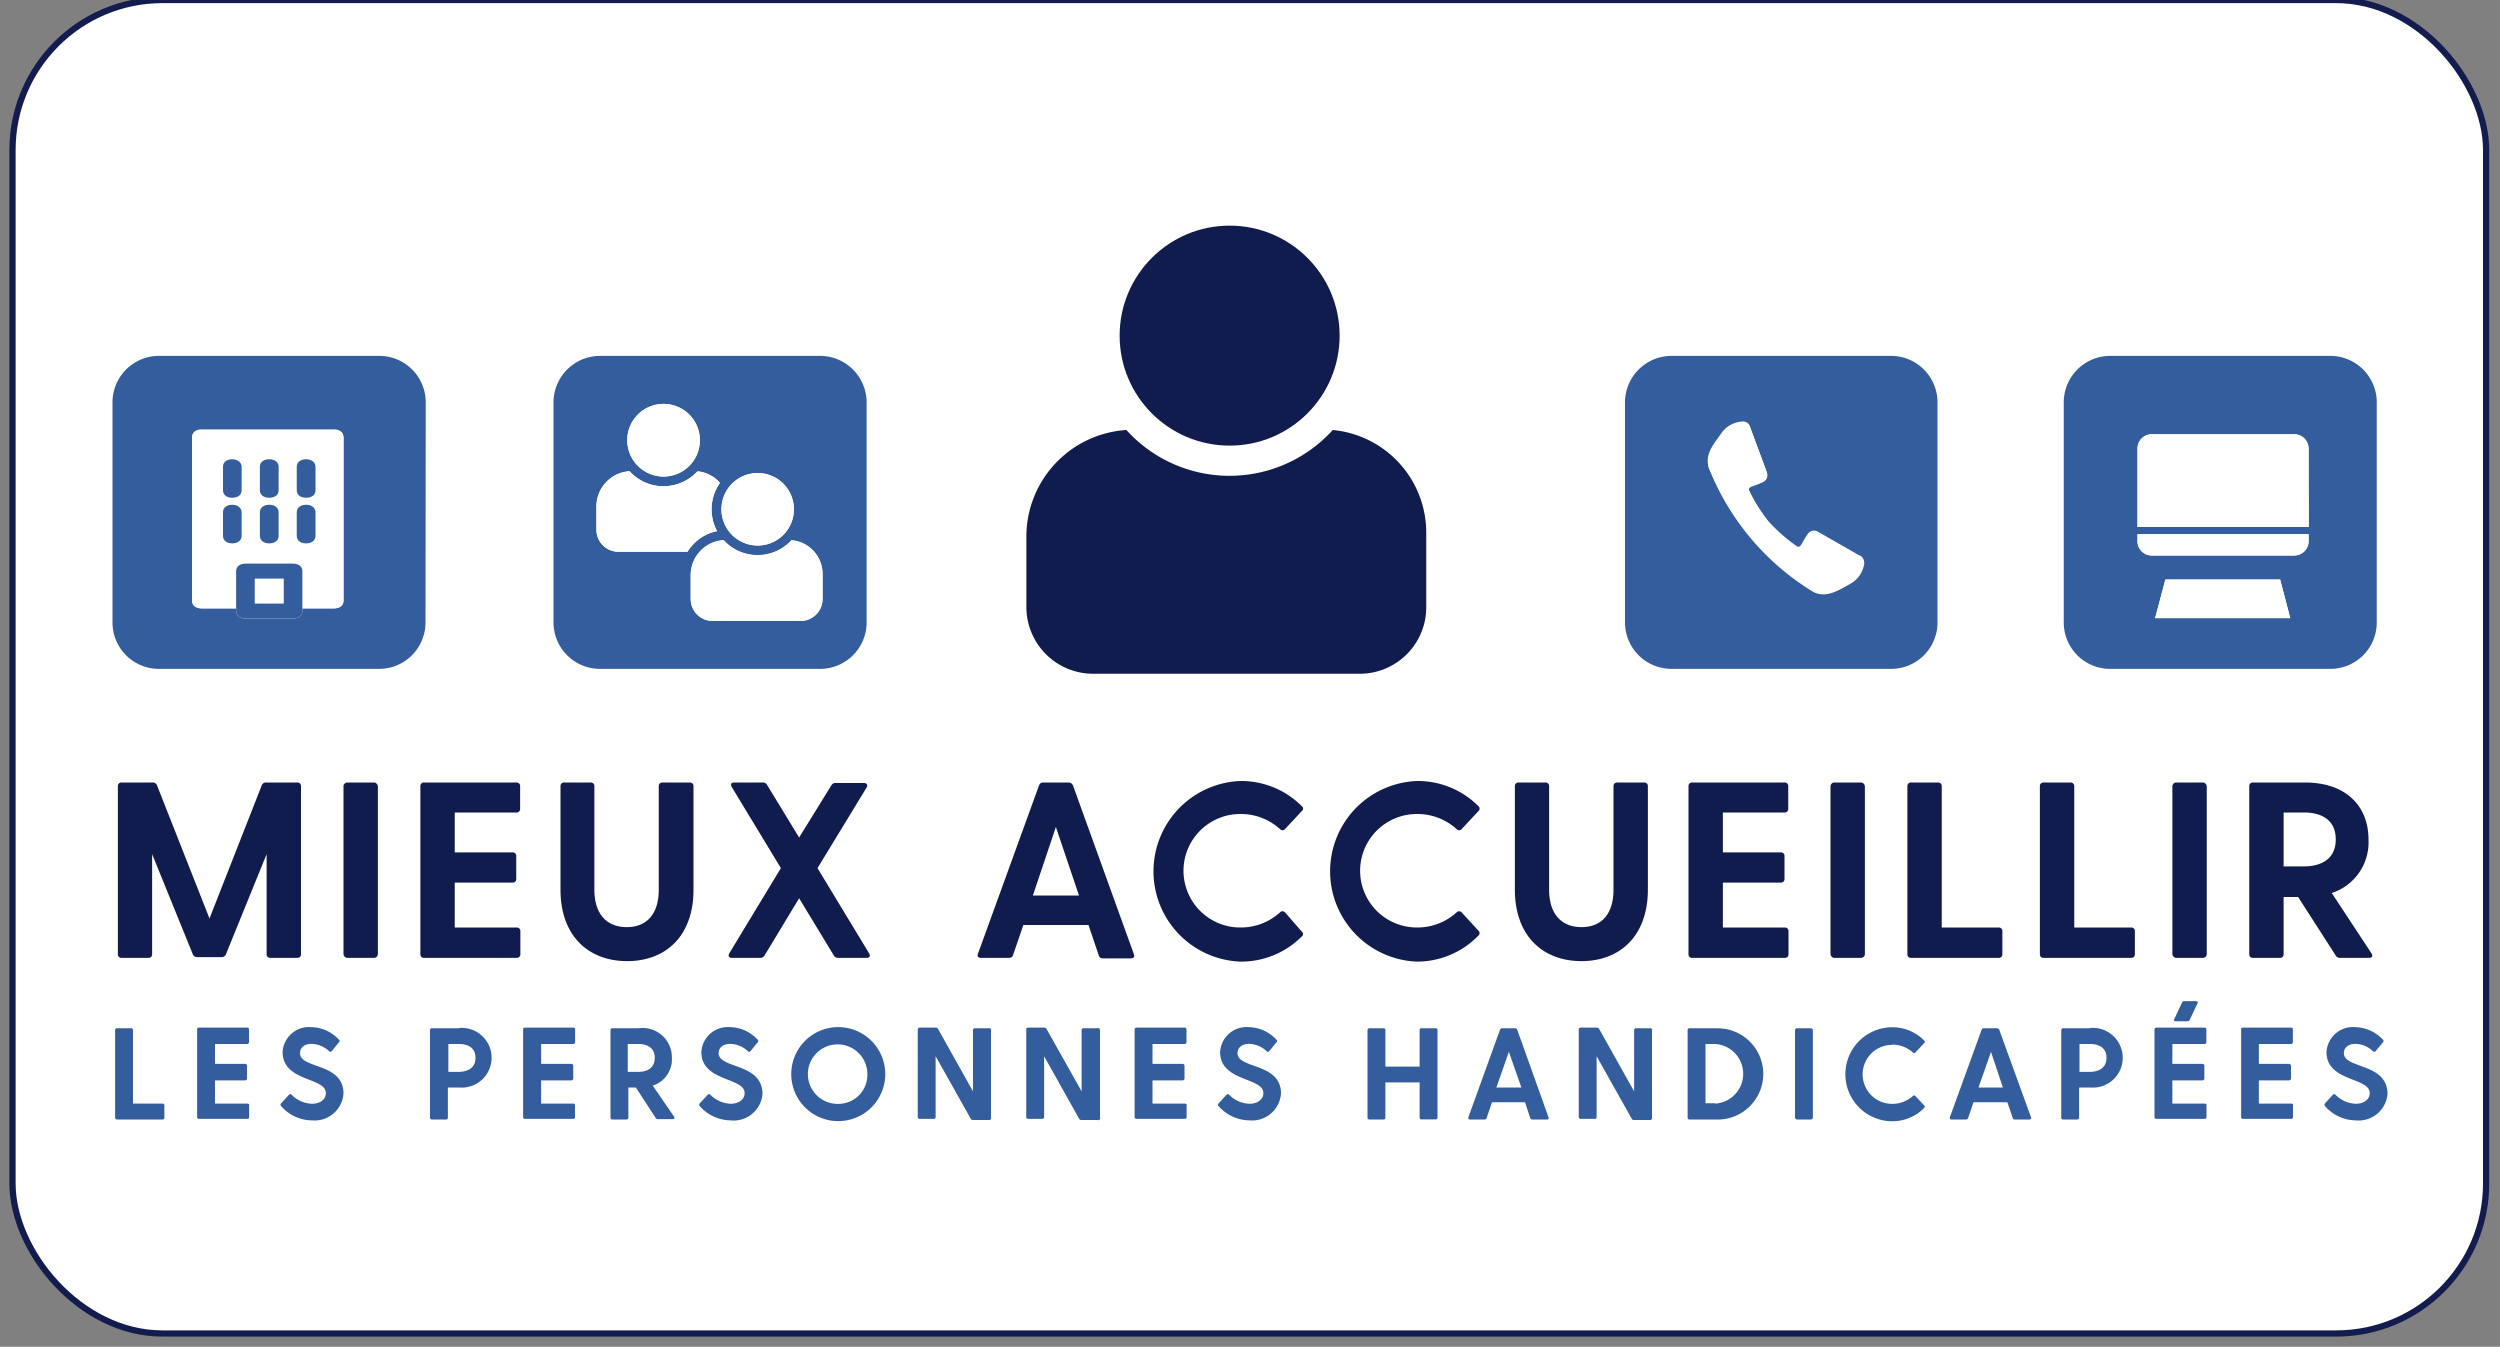 <svg id="Calque_1" data-name="Calque 1" xmlns="http://www.w3.org/2000/svg" viewBox="0 0 200 107.74">
  <rect x="0" y="0" width="200" height="107.74" fill="#808080" stroke="none"/>
  <defs>
    <style>
      .cls-1, .cls-4 {
        fill: #fff;
      }

      .cls-1 {
        stroke: #121c4e;
        stroke-miterlimit: 10;
        stroke-width: 0.5px;
      }

      .cls-2 {
        fill: none;
      }

      .cls-3 {
        fill: #345d9d;
      }

      .cls-5 {
        fill: #111c4e;
      }
    </style>
  </defs>
  <rect class="cls-1" x="1" width="197.89" height="106.68" rx="12"/>
  <g>
    <path class="cls-2" d="M36.68,83.52h-.85v2.23h.85c.67,0,1.32-.26,1.32-1.12S37.35,83.52,36.68,83.52Z"/>
    <path class="cls-2" d="M167.18,83.52h-.85v2.23h.85c.67,0,1.31-.26,1.31-1.12S167.85,83.52,167.18,83.52Z"/>
    <polygon class="cls-2" points="119.71 86.96 121.63 86.96 120.67 84.11 119.71 86.96"/>
    <path class="cls-2" d="M137.22,83.52h-.78v4.77h.78a2.39,2.39,0,0,0,0-4.77Z"/>
    <polygon class="cls-2" points="82.63 71.64 86.32 71.64 84.47 66.16 82.63 71.64"/>
    <path class="cls-2" d="M51.07,83.52h-.85v2.23h.85c.67,0,1.31-.26,1.31-1.12S51.74,83.52,51.07,83.52Z"/>
    <path class="cls-2" d="M67.06,83.55a2.38,2.38,0,1,0,2.33,2.39A2.33,2.33,0,0,0,67.06,83.55Z"/>
    <polygon class="cls-2" points="158.28 86.96 160.19 86.96 159.24 84.11 158.28 86.96"/>
    <path class="cls-2" d="M184.33,65h-1.64v4.29h1.64c1.29,0,2.53-.5,2.53-2.14S185.62,65,184.33,65Z"/>
    <path class="cls-3" d="M34.06,32.19a3.72,3.72,0,0,0-3.72-3.72H12.74A3.72,3.72,0,0,0,9,32.19V49.8a3.71,3.71,0,0,0,3.72,3.71h17.6a3.71,3.71,0,0,0,3.72-3.71ZM27.48,48.07c0,.36-.3.6-.75.6H24.19v.21c0,.36-.3.6-.74.6H19.63c-.44,0-.74-.24-.74-.6v-.21H16.12c-.45,0-.75-.24-.75-.6V35c0-.36.3-.6.75-.6H26.73c.45,0,.75.24.75.6Z"/>
    <path class="cls-4" d="M26.73,34.35H16.12c-.45,0-.75.24-.75.6V48.07c0,.36.3.6.75.6h2.77v-3c0-.35.3-.59.74-.59h3.82c.44,0,.74.24.74.59v3h2.54c.45,0,.75-.24.75-.6V35C27.48,34.59,27.18,34.35,26.73,34.35Zm-7.4,8.52c0,.36-.3.6-.75.6s-.74-.24-.74-.6V41c0-.36.29-.6.74-.6s.75.24.75.6Zm0-3.64c0,.36-.3.59-.75.59s-.74-.23-.74-.59v-1.9c0-.35.29-.59.74-.59s.75.24.75.59Zm3,3.64c0,.36-.3.6-.75.6s-.75-.24-.75-.6V41c0-.36.3-.6.75-.6s.75.24.75.6Zm0-3.64c0,.36-.3.59-.75.59s-.75-.23-.75-.59v-1.9c0-.35.3-.59.75-.59s.75.24.75.59Zm2.95,3.64c0,.36-.3.6-.75.6s-.75-.24-.75-.6V41c0-.36.3-.6.75-.6s.75.24.75.6Zm0-3.64c0,.36-.3.59-.75.59s-.75-.23-.75-.59v-1.9c0-.35.3-.59.75-.59s.75.24.75.59Z"/>
    <rect class="cls-4" x="20.38" y="46.28" width="2.31" height="2.01"/>
    <path class="cls-5" d="M24.08,76.33V62.9a.28.28,0,0,0-.3-.3H21.31a.36.36,0,0,0-.36.2L16.76,73.48,12.55,62.8a.36.36,0,0,0-.36-.2H9.73a.28.28,0,0,0-.3.3V76.33a.28.28,0,0,0,.3.3h2.14a.28.28,0,0,0,.3-.3v-8l3.25,8a.37.37,0,0,0,.36.24h1.94a.37.37,0,0,0,.36-.24l3.25-8v8a.28.28,0,0,0,.3.3h2.15A.28.28,0,0,0,24.08,76.33Z"/>
    <rect class="cls-5" x="27.48" y="62.6" width="2.75" height="14.03" rx="0.3"/>
    <path class="cls-5" d="M41.33,74.2H36.38V70.61H41a.28.28,0,0,0,.3-.3V68.49a.28.28,0,0,0-.3-.3H36.38V65h4.93a.28.28,0,0,0,.3-.3V62.9a.28.28,0,0,0-.3-.3H33.93a.28.28,0,0,0-.3.3V76.33a.28.28,0,0,0,.3.3h7.4a.28.28,0,0,0,.3-.3V74.5A.28.28,0,0,0,41.33,74.2Z"/>
    <path class="cls-5" d="M55.18,62.6H53a.28.28,0,0,0-.3.3v8.27c0,2-1,3-2.56,3s-2.59-1-2.59-3V62.9a.28.28,0,0,0-.3-.3H45.14a.28.28,0,0,0-.3.3v8.27c0,3.71,2.24,5.72,5.33,5.72s5.31-2,5.31-5.72V62.9A.28.28,0,0,0,55.18,62.6Z"/>
    <path class="cls-5" d="M66.7,76.43a.38.38,0,0,0,.36.2h2.27c.24,0,.32-.14.2-.36L65.4,69.45,69.33,63c.12-.22,0-.36-.21-.36H66.86a.38.38,0,0,0-.36.2L63.93,67,61.37,62.8a.38.38,0,0,0-.36-.2H58.74c-.24,0-.32.14-.2.36l3.93,6.49-4.13,6.82c-.12.22,0,.36.2.36h2.27a.38.38,0,0,0,.36-.2l2.76-4.57Z"/>
    <path class="cls-5" d="M85.84,62.84a.39.39,0,0,0-.38-.24h-2a.34.34,0,0,0-.34.24L78.24,76.29c-.08.2,0,.34.24.34h2.23a.32.32,0,0,0,.34-.24L81.87,74h5.21l.82,2.43a.32.32,0,0,0,.34.24h2.23c.22,0,.32-.14.24-.34Zm-3.21,8.8,1.84-5.48,1.85,5.48Z"/>
    <path class="cls-5" d="M99.22,65.12a4.65,4.65,0,0,1,3.17,1.2.27.27,0,0,0,.42,0l1.32-1.42a.25.25,0,0,0,0-.42,6.85,6.85,0,0,0-4.89-2,7.23,7.23,0,0,0,0,14.45,6.85,6.85,0,0,0,4.89-2,.25.25,0,0,0,0-.42L102.81,73a.27.27,0,0,0-.42,0,4.65,4.65,0,0,1-3.17,1.2,4.54,4.54,0,0,1,0-9.08Z"/>
    <path class="cls-5" d="M118.26,74.86a.26.26,0,0,0,0-.42L116.94,73a.27.27,0,0,0-.42,0,4.67,4.67,0,0,1-3.17,1.2,4.54,4.54,0,0,1,0-9.08,4.67,4.67,0,0,1,3.17,1.2.27.27,0,0,0,.42,0l1.32-1.42a.26.26,0,0,0,0-.42,6.85,6.85,0,0,0-4.89-2,7.23,7.23,0,0,0,0,14.45A6.85,6.85,0,0,0,118.26,74.86Z"/>
    <path class="cls-5" d="M126.52,76.89c3.06,0,5.31-2,5.31-5.72V62.9a.28.28,0,0,0-.3-.3h-2.15a.28.28,0,0,0-.3.3v8.27c0,2-1,3-2.56,3s-2.59-1-2.59-3V62.9a.28.28,0,0,0-.3-.3h-2.14a.28.28,0,0,0-.3.3v8.27C121.19,74.88,123.43,76.89,126.52,76.89Z"/>
    <path class="cls-5" d="M142.83,74.2h-5V70.61h4.63a.28.28,0,0,0,.3-.3V68.49a.28.28,0,0,0-.3-.3h-4.63V65h4.93a.28.28,0,0,0,.3-.3V62.9a.28.28,0,0,0-.3-.3h-7.38a.28.28,0,0,0-.3.3V76.33a.28.28,0,0,0,.3.3h7.4a.28.28,0,0,0,.3-.3V74.5A.28.28,0,0,0,142.83,74.2Z"/>
    <rect class="cls-5" x="146.44" y="62.6" width="2.75" height="14.03" rx="0.3"/>
    <path class="cls-5" d="M152.59,62.9V76.33a.28.28,0,0,0,.3.3h7a.28.28,0,0,0,.3-.3V74.5a.28.28,0,0,0-.3-.3h-4.55V62.9a.28.28,0,0,0-.3-.3h-2.14A.28.28,0,0,0,152.59,62.9Z"/>
    <path class="cls-5" d="M170.49,74.2h-4.55V62.9a.29.29,0,0,0-.31-.3h-2.14a.28.28,0,0,0-.3.3V76.33a.28.28,0,0,0,.3.3h7a.28.28,0,0,0,.3-.3V74.5A.28.28,0,0,0,170.49,74.2Z"/>
    <rect class="cls-5" x="173.79" y="62.6" width="2.75" height="14.03" rx="0.3"/>
    <path class="cls-5" d="M187.24,76.63h2.28c.24,0,.34-.14.2-.36l-3.18-4.83a4.26,4.26,0,0,0,2.94-4.27c0-2.67-1.78-4.57-5.09-4.57h-4.15a.28.28,0,0,0-.3.3V76.33a.28.28,0,0,0,.3.3h2.15a.28.28,0,0,0,.3-.3V71.76h1.16l3,4.67A.38.38,0,0,0,187.24,76.63Zm-2.91-7.32h-1.64V65h1.64c1.29,0,2.53.52,2.53,2.15S185.62,69.31,184.33,69.31Z"/>
    <path class="cls-3" d="M13,88.29H10.64V82.41a.14.14,0,0,0-.15-.15H9.37a.15.15,0,0,0-.16.15v7a.15.15,0,0,0,.16.15H13a.14.14,0,0,0,.15-.15v-1A.14.14,0,0,0,13,88.29Z"/>
    <path class="cls-3" d="M19.77,88.29H17.2V86.43h2.41a.15.15,0,0,0,.15-.16v-1a.15.15,0,0,0-.15-.16H17.2V83.52h2.56a.15.15,0,0,0,.16-.16v-1a.14.14,0,0,0-.16-.15H15.93a.14.14,0,0,0-.16.15v7a.14.14,0,0,0,.16.15h3.84a.14.14,0,0,0,.16-.15v-1A.15.15,0,0,0,19.77,88.29Z"/>
    <path class="cls-3" d="M24,84.25c0-.43.34-.74.92-.74a2.09,2.09,0,0,1,1.4.58.14.14,0,0,0,.22,0l.57-.7a.13.13,0,0,0,0-.22,3.09,3.09,0,0,0-2.23-1,2.11,2.11,0,0,0-2.27,2c0,2.38,3.46,2,3.46,3.28,0,.52-.49.85-1.1.85a2.38,2.38,0,0,1-1.63-.71.15.15,0,0,0-.23,0l-.62.68a.15.15,0,0,0,0,.22,3.3,3.3,0,0,0,2.45,1.14,2.32,2.32,0,0,0,2.54-2.16C27.47,85,24,85.53,24,84.25Z"/>
    <path class="cls-3" d="M36.72,82.26H34.56a.14.14,0,0,0-.16.15v7a.14.14,0,0,0,.16.15h1.11a.14.14,0,0,0,.16-.15V87h.89a2.39,2.39,0,1,0,0-4.76Zm0,3.49h-.85V83.52h.85c.67,0,1.32.27,1.32,1.11S37.35,85.75,36.68,85.75Z"/>
    <path class="cls-3" d="M45.87,88.29H43.29V86.43H45.7a.15.15,0,0,0,.16-.16v-1a.15.15,0,0,0-.16-.16H43.29V83.52h2.57a.15.15,0,0,0,.15-.16v-1a.14.14,0,0,0-.15-.15H42a.14.14,0,0,0-.15.15v7a.14.14,0,0,0,.15.15h3.85A.14.14,0,0,0,46,89.4v-1A.14.14,0,0,0,45.87,88.29Z"/>
    <path class="cls-3" d="M52.22,86.85a2.2,2.2,0,0,0,1.53-2.22,2.34,2.34,0,0,0-2.65-2.37H49a.14.14,0,0,0-.16.15v7a.14.14,0,0,0,.16.15h1.11a.15.15,0,0,0,.16-.15V87h.6l1.58,2.43a.19.19,0,0,0,.18.1h1.19c.13,0,.18-.07.11-.19Zm-1.15-1.1h-.85V83.52h.85c.67,0,1.31.27,1.31,1.11S51.74,85.75,51.07,85.75Z"/>
    <path class="cls-3" d="M57.49,84.25c0-.43.35-.74.93-.74a2.11,2.11,0,0,1,1.4.58.14.14,0,0,0,.22,0l.57-.7a.14.14,0,0,0,0-.22,3.09,3.09,0,0,0-2.23-1,2.11,2.11,0,0,0-2.27,2c0,2.38,3.46,2,3.46,3.28,0,.52-.49.85-1.11.85a2.38,2.38,0,0,1-1.62-.71.15.15,0,0,0-.23,0l-.63.68a.17.17,0,0,0,0,.22,3.34,3.34,0,0,0,2.46,1.14A2.32,2.32,0,0,0,61,87.53C61,85,57.49,85.53,57.49,84.25Z"/>
    <path class="cls-3" d="M67.06,82.17a3.76,3.76,0,1,0,3.76,3.77A3.76,3.76,0,0,0,67.06,82.17Zm0,6.14a2.38,2.38,0,1,1,2.33-2.37A2.32,2.32,0,0,1,67.06,88.31Z"/>
    <path class="cls-3" d="M79.13,82.26H78a.15.15,0,0,0-.16.15v4.9l-2.8-5a.2.2,0,0,0-.19-.1H73.58a.15.15,0,0,0-.16.15v7a.15.15,0,0,0,.16.15H74.7a.14.14,0,0,0,.15-.15V84.5l2.81,5a.19.19,0,0,0,.18.1h1.29a.14.14,0,0,0,.15-.15v-7A.14.14,0,0,0,79.13,82.26Z"/>
    <path class="cls-3" d="M87.8,82.26H86.68a.14.14,0,0,0-.15.15v4.9l-2.81-5a.19.19,0,0,0-.18-.1H82.25a.14.14,0,0,0-.15.15v7a.14.14,0,0,0,.15.15h1.12a.15.15,0,0,0,.16-.15V84.5l2.8,5a.2.2,0,0,0,.19.1H87.8A.15.15,0,0,0,88,89.4v-7A.15.15,0,0,0,87.8,82.26Z"/>
    <path class="cls-3" d="M94.77,88.29H92.2V86.43h2.41a.15.15,0,0,0,.15-.16v-1a.15.15,0,0,0-.15-.16H92.2V83.52h2.56a.15.15,0,0,0,.16-.16v-1a.14.14,0,0,0-.16-.15H90.93a.15.15,0,0,0-.16.15v7a.15.15,0,0,0,.16.15h3.84a.14.14,0,0,0,.16-.15v-1A.15.15,0,0,0,94.77,88.29Z"/>
    <path class="cls-3" d="M99,84.25c0-.43.34-.74.93-.74a2.09,2.09,0,0,1,1.39.58.14.14,0,0,0,.22,0l.57-.7a.13.13,0,0,0,0-.22,3.09,3.09,0,0,0-2.23-1,2.11,2.11,0,0,0-2.27,2c0,2.38,3.46,2,3.46,3.28,0,.52-.49.85-1.1.85a2.38,2.38,0,0,1-1.63-.71.15.15,0,0,0-.23,0l-.62.68a.15.15,0,0,0,0,.22,3.33,3.33,0,0,0,2.46,1.14,2.32,2.32,0,0,0,2.53-2.16C102.47,85,99,85.53,99,84.25Z"/>
    <path class="cls-3" d="M114.84,82.26h-1.11a.14.14,0,0,0-.16.15v2.92h-2.74V82.41a.14.14,0,0,0-.16-.15h-1.11a.15.15,0,0,0-.16.15v7a.15.15,0,0,0,.16.15h1.11a.14.14,0,0,0,.16-.15V86.59h2.74V89.4a.14.14,0,0,0,.16.15h1.11a.14.14,0,0,0,.16-.15v-7A.14.14,0,0,0,114.84,82.26Z"/>
    <path class="cls-3" d="M121.38,82.38a.2.2,0,0,0-.2-.12h-1a.18.18,0,0,0-.18.12l-2.53,7c0,.11,0,.18.13.18h1.15a.16.16,0,0,0,.18-.12l.43-1.26H122l.42,1.26a.18.18,0,0,0,.18.12h1.16c.11,0,.16-.07.12-.18ZM119.71,87l1-2.85,1,2.85Z"/>
    <path class="cls-3" d="M132,82.26h-1.11a.15.15,0,0,0-.16.15v4.9l-2.8-5a.2.2,0,0,0-.19-.1h-1.28a.15.15,0,0,0-.16.15v7a.15.15,0,0,0,.16.15h1.12a.14.14,0,0,0,.15-.15V84.5l2.81,5a.19.19,0,0,0,.18.1H132a.14.14,0,0,0,.16-.15v-7A.14.14,0,0,0,132,82.26Z"/>
    <path class="cls-3" d="M137.22,82.26h-2.06a.14.14,0,0,0-.15.15v7a.14.14,0,0,0,.15.15h2.06a3.65,3.65,0,1,0,0-7.29Zm0,6h-.78V83.52h.78a2.39,2.39,0,0,1,0,4.77Z"/>
    <rect class="cls-3" x="143.6" y="82.26" width="1.43" height="7.3" rx="0.16"/>
    <path class="cls-3" d="M151.37,83.57a2.45,2.45,0,0,1,1.65.62.14.14,0,0,0,.22,0l.69-.74a.13.13,0,0,0,0-.21,3.56,3.56,0,0,0-2.54-1.06,3.76,3.76,0,1,0,0,7.52,3.56,3.56,0,0,0,2.54-1.06.13.13,0,0,0,0-.21l-.69-.74a.14.14,0,0,0-.22,0,2.45,2.45,0,0,1-1.65.62,2.36,2.36,0,0,1,0-4.72Z"/>
    <path class="cls-3" d="M159.94,82.38a.2.2,0,0,0-.19-.12H158.7a.17.17,0,0,0-.17.12l-2.54,7c0,.11,0,.18.13.18h1.16a.16.16,0,0,0,.17-.12l.43-1.26h2.71l.43,1.26a.16.16,0,0,0,.18.12h1.15c.12,0,.17-.07.13-.18ZM158.28,87l1-2.85.95,2.85Z"/>
    <path class="cls-3" d="M167.21,82.26h-2.16a.14.14,0,0,0-.15.15v7a.14.14,0,0,0,.15.15h1.12a.15.15,0,0,0,.16-.15V87h.88a2.39,2.39,0,1,0,0-4.76Zm0,3.49h-.85V83.52h.85c.67,0,1.31.27,1.31,1.11S167.85,85.75,167.18,85.75Z"/>
    <path class="cls-3" d="M176.36,88.29h-2.57V86.43h2.41a.15.15,0,0,0,.15-.16v-1a.15.15,0,0,0-.15-.16h-2.41V83.52h2.56a.15.15,0,0,0,.16-.16v-1a.14.14,0,0,0-.16-.15h-3.83a.15.15,0,0,0-.16.15v7a.15.15,0,0,0,.16.15h3.84a.14.14,0,0,0,.16-.15v-1A.15.15,0,0,0,176.36,88.29Z"/>
    <path class="cls-3" d="M175,81.7a.19.19,0,0,0,.18-.12l.62-1.31c.05-.12,0-.18-.12-.18h-.94a.17.17,0,0,0-.18.12l-.62,1.32c-.06.11,0,.17.12.17Z"/>
    <path class="cls-3" d="M183.29,88.29h-2.58V86.43h2.41a.16.16,0,0,0,.16-.16v-1a.16.16,0,0,0-.16-.16h-2.41V83.52h2.57a.15.15,0,0,0,.15-.16v-1a.14.14,0,0,0-.15-.15h-3.84a.14.14,0,0,0-.15.15v7a.14.14,0,0,0,.15.15h3.85a.14.14,0,0,0,.15-.15v-1A.14.14,0,0,0,183.29,88.29Z"/>
    <path class="cls-3" d="M187.51,84.25c0-.43.34-.74.93-.74a2.09,2.09,0,0,1,1.39.58.14.14,0,0,0,.22,0l.58-.7a.14.14,0,0,0,0-.22,3.13,3.13,0,0,0-2.23-1,2.12,2.12,0,0,0-2.28,2c0,2.38,3.46,2,3.46,3.28,0,.52-.49.85-1.1.85a2.38,2.38,0,0,1-1.63-.71.15.15,0,0,0-.23,0l-.62.68a.17.17,0,0,0,0,.22,3.33,3.33,0,0,0,2.46,1.14A2.32,2.32,0,0,0,191,87.53C191,85,187.51,85.53,187.51,84.25Z"/>
    <path class="cls-5" d="M87.46,53.9H108.8a5.32,5.32,0,0,0,5.3-5.31v-6a8.25,8.25,0,0,0-7.48-8.19,11.13,11.13,0,0,1-16.51,0,8.55,8.55,0,0,0-8,8.5v5.7A5.34,5.34,0,0,0,87.46,53.9Z"/>
    <circle class="cls-5" cx="98.37" cy="26.85" r="8.8"/>
    <path class="cls-3" d="M48,53.51H65.61a3.72,3.72,0,0,0,3.72-3.71V32.19a3.73,3.73,0,0,0-3.72-3.72H48a3.73,3.73,0,0,0-3.72,3.72V49.8A3.72,3.72,0,0,0,48,53.51Zm17.81-7.58v2a1.76,1.76,0,0,1-1.75,1.75H57a1.76,1.76,0,0,1-1.75-1.76V46a2.81,2.81,0,0,1,2.64-2.8,3.65,3.65,0,0,0,2.72,1.2,3.69,3.69,0,0,0,2.71-1.19A2.71,2.71,0,0,1,65.81,45.93Zm-5.19-8.09a2.9,2.9,0,1,1-2.91,2.9A2.9,2.9,0,0,1,60.62,37.84Zm-7.54-5.53a2.91,2.91,0,1,1-2.9,2.9A2.9,2.9,0,0,1,53.08,32.31ZM47.72,40.5a2.82,2.82,0,0,1,2.65-2.8,3.65,3.65,0,0,0,2.71,1.2,3.7,3.7,0,0,0,2.72-1.19,2.68,2.68,0,0,1,1.8.92,3.68,3.68,0,0,0-.23,3.86A3.61,3.61,0,0,0,55,44.14H49.48a1.76,1.76,0,0,1-1.76-1.76Z"/>
    <path class="cls-3" d="M155,49.8V32.19a3.72,3.72,0,0,0-3.71-3.72H133.69A3.73,3.73,0,0,0,130,32.19V49.8a3.72,3.72,0,0,0,3.72,3.71H151.3A3.71,3.71,0,0,0,155,49.8Zm-5.94-4.62A2.2,2.2,0,0,1,148,46.65c-.82.44-2,1.27-3.09.54A21.72,21.72,0,0,1,140.06,43v0l0,0h0a21.88,21.88,0,0,1-3.29-5.43c-.54-1.21.48-2.22,1-3a2.2,2.2,0,0,1,1.63-.85.57.57,0,0,1,.61.45c.11.31,1.15,3.1,1.31,3.55a.6.6,0,0,1-.28.72,8.42,8.42,0,0,1-.81.33c-.17.06-.42.15-.36.35a13,13,0,0,0,1.62,2.6,13.56,13.56,0,0,0,2.29,2c.19.09.32-.14.41-.3a6.46,6.46,0,0,1,.46-.74.59.59,0,0,1,.75-.16c.42.23,3,1.72,3.29,1.88A.58.58,0,0,1,149.07,45.18Z"/>
    <path class="cls-3" d="M168.82,53.51h17.6a3.71,3.71,0,0,0,3.72-3.71V32.19a3.72,3.72,0,0,0-3.72-3.72h-17.6a3.72,3.72,0,0,0-3.72,3.72V49.8A3.71,3.71,0,0,0,168.82,53.51Zm3.59-4.06.82-3.09h9.18l.81,3.09ZM171,35.88a1.14,1.14,0,0,1,1.14-1.14h11.41a1.15,1.15,0,0,1,1.15,1.14v6.28H171Zm0,6.85h13.7v.57a1.15,1.15,0,0,1-1.15,1.14H172.11A1.14,1.14,0,0,1,171,43.3Z"/>
    <path class="cls-4" d="M184.67,35.88a1.15,1.15,0,0,0-1.15-1.14H172.11A1.14,1.14,0,0,0,171,35.88v6.28h13.7Z"/>
    <path class="cls-4" d="M172.11,44.44h11.41a1.15,1.15,0,0,0,1.15-1.14v-.57H171v.57A1.14,1.14,0,0,0,172.11,44.44Z"/>
    <path class="cls-4" d="M49.48,44.14H55a3.61,3.61,0,0,1,2.36-1.65,3.68,3.68,0,0,1,.23-3.86,2.68,2.68,0,0,0-1.8-.92,3.7,3.7,0,0,1-2.72,1.19,3.65,3.65,0,0,1-2.71-1.2,2.82,2.82,0,0,0-2.65,2.8v1.88A1.76,1.76,0,0,0,49.48,44.14Z"/>
    <circle class="cls-4" cx="53.08" cy="35.21" r="2.9" transform="translate(-6.67 13.14) rotate(-13.28)"/>
    <path class="cls-4" d="M60.62,44.43a3.65,3.65,0,0,1-2.72-1.2A2.81,2.81,0,0,0,55.26,46v1.88A1.76,1.76,0,0,0,57,49.67h7.05a1.76,1.76,0,0,0,1.75-1.75v-2a2.71,2.71,0,0,0-2.48-2.69A3.69,3.69,0,0,1,60.62,44.43Z"/>
    <circle class="cls-4" cx="60.62" cy="40.74" r="2.9" transform="translate(-7.74 15.02) rotate(-13.28)"/>
    <path class="cls-3" d="M18.58,36.74c-.45,0-.74.24-.74.59v1.9c0,.36.29.59.74.59s.75-.23.75-.59v-1.9C19.33,37,19,36.74,18.58,36.74Z"/>
    <path class="cls-3" d="M21.54,36.74c-.45,0-.75.24-.75.59v1.9c0,.36.3.59.75.59s.75-.23.75-.59v-1.9C22.29,37,22,36.74,21.54,36.74Z"/>
    <path class="cls-3" d="M18.58,40.38c-.45,0-.74.24-.74.6v1.89c0,.36.29.6.74.6s.75-.24.75-.6V41C19.33,40.62,19,40.38,18.58,40.38Z"/>
    <path class="cls-3" d="M24.49,36.74c-.45,0-.75.24-.75.59v1.9c0,.36.3.59.75.59s.75-.23.75-.59v-1.9C25.24,37,24.94,36.74,24.49,36.74Z"/>
    <path class="cls-3" d="M24.49,40.38c-.45,0-.75.24-.75.6v1.89c0,.36.3.6.75.6s.75-.24.75-.6V41C25.24,40.62,24.94,40.38,24.49,40.38Z"/>
    <path class="cls-3" d="M21.54,40.38c-.45,0-.75.24-.75.6v1.89c0,.36.3.6.75.6s.75-.24.75-.6V41C22.29,40.62,22,40.38,21.54,40.38Z"/>
    <path class="cls-3" d="M23.45,45.09H19.63c-.44,0-.74.24-.74.59v3.2c0,.36.3.6.74.6h3.82c.44,0,.74-.24.74-.6v-3.2C24.19,45.33,23.89,45.09,23.45,45.09Zm-.75,3.2H20.38v-2H22.7Z"/>
    <polygon class="cls-4" points="173.23 46.36 172.41 49.45 183.22 49.45 182.41 46.36 173.23 46.36"/>
    <path class="cls-4" d="M148.73,44.51c-.29-.16-2.87-1.65-3.29-1.88a.59.59,0,0,0-.75.16,6.46,6.46,0,0,0-.46.74c-.09.16-.22.39-.41.3a13.56,13.56,0,0,1-2.29-2,13,13,0,0,1-1.62-2.6c-.06-.2.19-.29.36-.35a8.42,8.42,0,0,0,.81-.33.6.6,0,0,0,.28-.72c-.16-.45-1.2-3.24-1.31-3.55a.57.57,0,0,0-.61-.45,2.2,2.2,0,0,0-1.63.85c-.56.74-1.58,1.75-1,3a20.3,20.3,0,0,0,8.1,9.58c1.1.73,2.27-.1,3.09-.54a2.2,2.2,0,0,0,1.11-1.47A.58.58,0,0,0,148.73,44.51Z"/>
    <path class="cls-4" d="M140.07,43.06v0h0Z"/>
  </g>
</svg>
